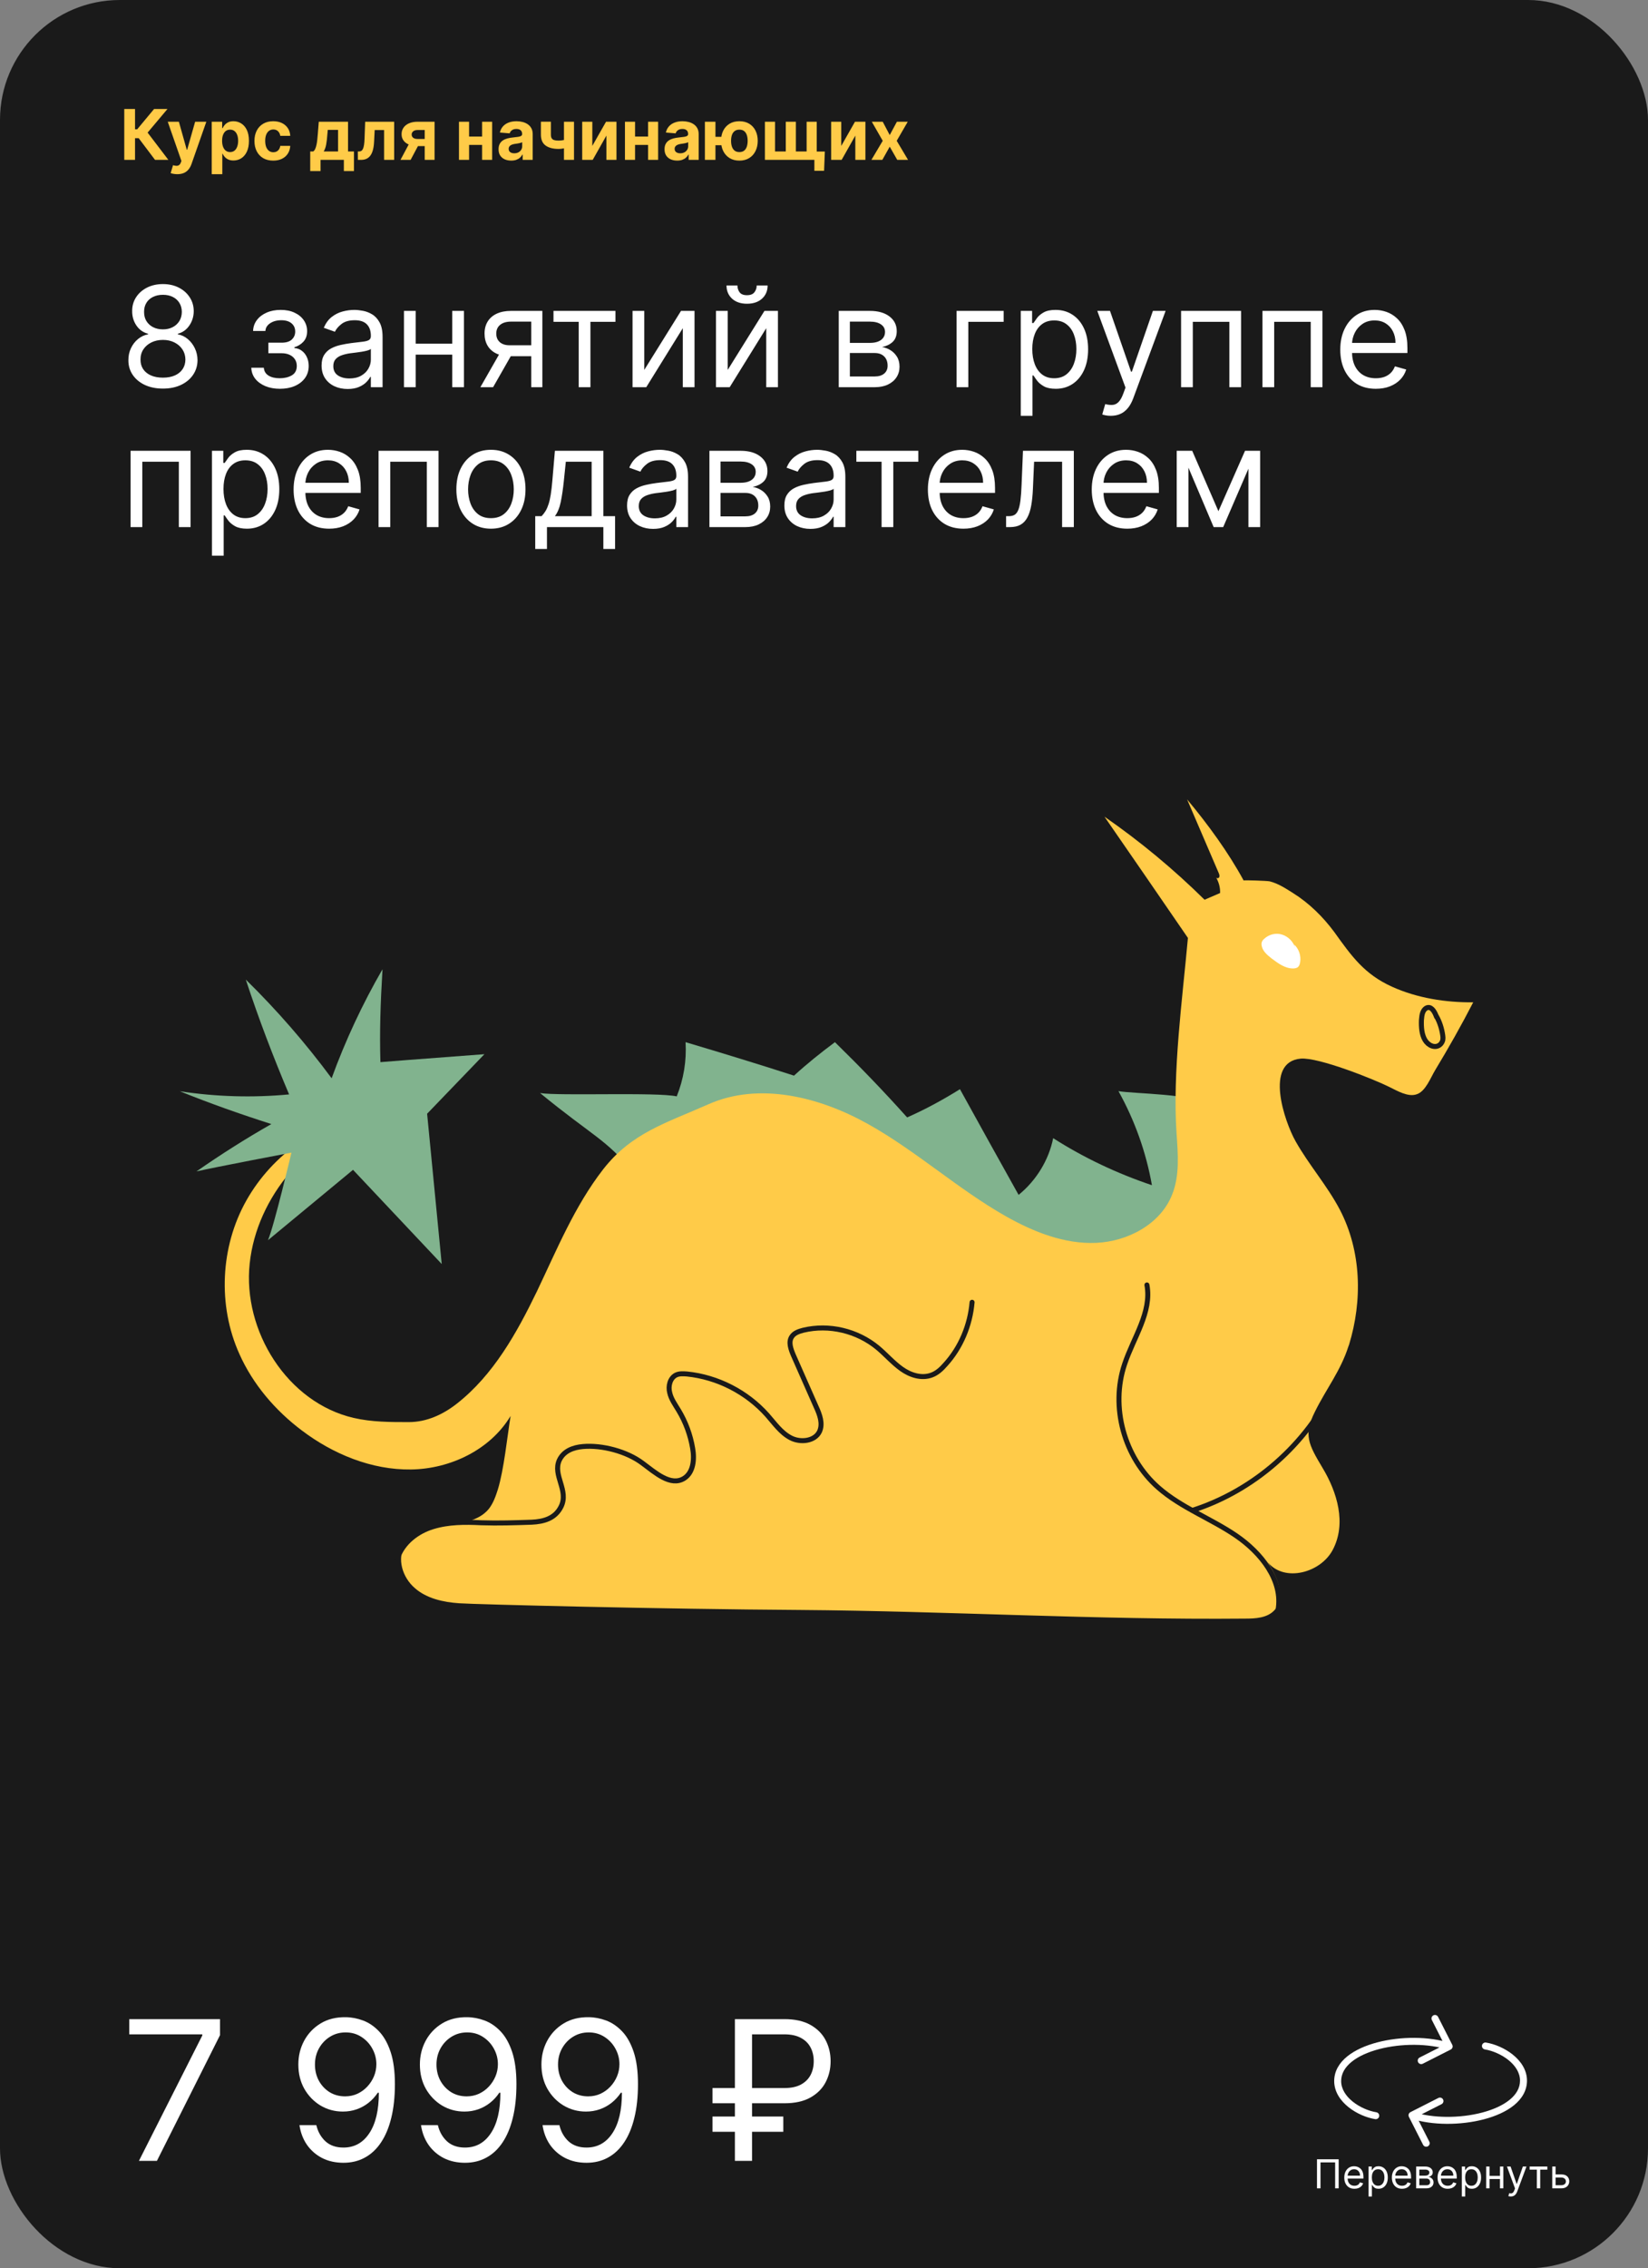 <?xml version="1.0" encoding="UTF-8"?> <svg xmlns="http://www.w3.org/2000/svg" width="330" height="454" viewBox="0 0 330 454" fill="none"><rect x="0" y="0" width="330" height="454" fill="#808080" stroke="none"/><rect width="330" height="454" rx="24" fill="#1A1A1A"></rect><g clip-path="url(#clip0_76_3)"><g clip-path="url(#clip1_76_3)"><path d="M268.182 190.37C268.805 193.57 269.289 196.715 269.912 199.915" stroke="#1A1A1A" stroke-miterlimit="10" stroke-linecap="round" stroke-linejoin="round"></path><path d="M254.341 177.354C252.63 178.53 250.861 179.65 249.15 180.825" stroke="white" stroke-miterlimit="10" stroke-linecap="round" stroke-linejoin="round"></path><path d="M223.962 218.394C227.23 224.264 229.501 230.632 230.664 237.221C223.74 234.896 217.038 231.739 210.89 227.808C210.004 232.238 207.456 236.335 203.967 239.16C200.034 232.127 196.102 225.039 192.225 218.006C188.846 220.111 185.301 222.049 181.646 223.655C176.993 218.449 172.174 213.466 167.19 208.593C164.365 210.697 161.595 212.912 158.992 215.293C151.792 212.967 144.536 210.752 137.28 208.593C137.502 212.303 136.893 216.013 135.508 219.446C131.631 218.56 112.079 219.391 108.146 218.782C118.781 227.476 121.273 227.974 126.48 234.287C141.268 235.505 156.223 236.945 170.291 241.762C185.246 246.912 199.093 255.827 214.823 257.765C219.365 258.319 224.128 258.208 228.227 256.215C230.941 254.886 233.212 252.782 234.984 250.345C239.138 244.697 240.578 237.221 239.193 230.355C238.695 227.752 243.791 223.046 241.741 221.163C239.249 218.892 227.064 218.948 223.962 218.394Z" fill="#81B38E"></path><path d="M278.234 217.577C275.125 216.014 264.076 211.607 260.468 211.886C253.084 212.555 257.248 224.55 259.413 228.4C262.078 233.142 265.742 237.271 268.296 242.125C272.626 250.438 272.848 260.313 270.128 269.183C270.072 269.295 270.072 269.351 270.017 269.462C268.462 274.372 265.52 278.054 263.299 282.573C260.967 287.204 262.022 289.101 264.854 293.843C267.741 298.641 269.684 304.946 266.852 310.246C264.41 314.821 257.248 316.718 253.917 312.756C255.804 315.713 257.581 319.842 255.138 322.353C253.695 323.859 251.363 323.97 249.309 323.97C219.606 324.249 189.904 322.464 160.202 322.241C132.887 322.074 95.135 321.125 91.97 320.902C88.75 320.679 85.419 319.954 83.032 317.833C80.589 315.713 79.423 311.975 81.089 309.242C82.699 306.564 86.197 305.783 89.305 305.336C92.415 304.89 95.857 304.444 97.855 302.045C98.744 300.929 99.243 299.534 99.687 298.139C100.909 294.178 101.575 287.539 102.241 283.41C98.189 290.161 90.194 294.011 82.31 294.122C74.427 294.234 66.71 291.054 60.436 286.311C55.106 282.294 50.665 277.106 47.945 271.025C43.559 261.317 44.114 249.545 49.333 240.284C54.551 231.022 63.989 224.383 74.593 222.988C61.824 227.786 51.442 239.391 49.999 252.892C48.555 266.394 57.549 280.732 70.818 283.801C74.427 284.638 78.146 284.638 81.866 284.638C85.419 284.638 88.695 283.131 91.471 280.955C98.799 275.209 103.463 266.84 107.515 258.472C111.513 250.103 115.066 241.399 120.784 234.035C126.503 226.726 133.276 224.829 141.826 221.036C151.985 216.516 164.033 219.529 173.749 224.941C183.464 230.353 191.792 237.996 201.452 243.464C207.004 246.588 213.166 249.043 219.495 248.764C225.824 248.485 232.376 245.026 234.707 239.112C236.262 235.262 235.873 230.966 235.596 226.838C234.763 214.564 236.762 200.002 237.872 187.728C232.32 179.639 226.768 171.549 221.161 163.459C228.323 168.424 235.04 174.004 241.203 180.085C242.258 179.639 243.257 179.192 244.312 178.746C244.368 177.63 244.034 176.514 243.479 175.566C243.535 175.845 244.034 175.845 244.145 175.566C244.256 175.287 244.145 175.008 244.034 174.729C241.925 169.819 239.815 164.91 237.705 160C241.814 164.91 245.978 170.6 249.031 176.235C248.976 176.124 253.75 176.291 254.25 176.403C255.971 176.849 257.414 177.797 258.913 178.746C262.133 180.754 264.909 183.488 267.185 186.557C270.628 191.355 273.181 194.981 278.733 197.492C283.785 199.779 289.504 200.672 295 200.616C292.613 205.247 290.059 209.766 287.394 214.173C286.45 215.736 285.451 218.469 283.674 219.027C281.953 219.641 279.733 218.302 278.234 217.577Z" fill="#FFCB48"></path><path d="M194.652 260.656C194.26 265.233 192.41 269.697 189.326 273.088C188.541 273.992 187.644 274.839 186.522 275.235C184.504 275.97 182.261 275.235 180.523 273.992C178.785 272.749 177.383 271.11 175.757 269.754C171.664 266.363 166.002 265.007 160.843 266.25C160.002 266.476 159.049 266.759 158.544 267.55C157.816 268.624 158.376 270.093 158.881 271.279C160.395 274.726 161.909 278.117 163.422 281.564C164.151 283.146 164.824 284.954 164.095 286.537C163.142 288.514 160.226 288.797 158.32 287.78C156.358 286.763 155.068 284.841 153.61 283.203C149.517 278.625 143.686 275.631 137.575 275.009C136.79 274.952 136.005 274.896 135.332 275.235C134.155 275.857 133.762 277.439 134.099 278.738C134.379 280.038 135.22 281.168 135.893 282.298C137.295 284.615 138.248 287.215 138.696 289.87C139.089 292.074 138.865 294.73 136.958 295.917C134.267 297.555 131.183 294.73 128.66 292.865C125.52 290.492 120.53 289.192 116.718 289.531C114.811 289.701 112.905 290.379 112.008 292.244C110.606 295.295 113.97 298.29 112.344 301.567C111.167 303.941 108.868 304.562 106.457 304.675C103.093 304.788 99.785 304.901 96.365 304.788C93.113 304.619 89.805 304.619 86.665 305.58C83.525 306.54 80.666 308.744 79.6 311.852" stroke="#1A1A1A" stroke-miterlimit="10" stroke-linecap="round" stroke-linejoin="round"></path><path d="M53.658 248.233L70.69 234.145L88.453 253L85.527 222.917C85.527 222.917 85.527 222.917 97 211C76.175 212.59 83.5 212 76.175 212.59C76 206.5 76.175 201 76.593 194C72.571 200.955 69.162 208.257 66.406 215.82C61.2 208.786 55.452 202.18 49.218 196.065C51.778 203.851 54.703 211.531 57.89 219.051C50.595 219.74 43.244 219.526 36 218.416C42.06 220.852 48.173 223.023 54.338 224.983C49.218 227.896 44.202 231.074 39.344 234.463C42.739 233.669 58.36 230.703 58.36 230.703C58.36 230.703 54.86 245.479 53.658 248.233Z" fill="#81B38E"></path><path d="M229.664 257.185C230.682 262.654 226.949 267.737 225.196 273.041C222.311 281.604 225.082 291.714 231.927 297.735C236.508 301.768 242.448 303.923 247.482 307.348C252.516 310.773 256.985 316.353 255.91 322.265" stroke="#1A1A1A" stroke-miterlimit="10" stroke-linecap="round" stroke-linejoin="round"></path><path d="M267.317 277.143C261.717 289.057 251.114 298.354 238.771 302.307" stroke="#1A1A1A" stroke-miterlimit="10" stroke-linecap="round" stroke-linejoin="round"></path><path d="M259.161 189.057C260.076 189.912 260.56 191.278 260.345 192.588C260.291 192.93 260.183 193.272 259.968 193.5C259.699 193.784 259.269 193.841 258.892 193.841C257.332 193.841 255.933 192.816 254.641 191.848C253.78 191.164 252.866 190.424 252.65 189.342C252.597 189.114 252.597 188.829 252.65 188.602C252.758 188.317 252.919 188.089 253.135 187.918C254.103 187.007 255.502 186.665 256.74 187.064C257.977 187.463 259 188.488 259.376 189.798" fill="white"></path><path d="M287.61 203.362C288.283 204.536 288.716 205.887 288.908 207.296C288.956 207.589 288.956 207.883 288.908 208.176C288.812 208.528 288.62 208.881 288.331 209.115C287.37 209.879 286.023 209.292 285.35 208.176C284.677 207.061 284.581 205.593 284.629 204.184C284.677 203.656 284.725 203.069 284.917 202.599C285.11 202.129 285.494 201.719 285.927 201.66C286.744 201.542 287.321 202.599 287.658 203.538" stroke="#1A1A1A" stroke-miterlimit="10" stroke-linecap="round" stroke-linejoin="round"></path></g></g><path d="M31.045 32L27.773 27.66H27.038V32H24.885V21.818H27.038V25.885H27.47L30.851 21.818H33.531L29.558 26.541L33.715 32H31.045ZM35.504 34.864C35.236 34.864 34.984 34.842 34.749 34.799C34.517 34.759 34.324 34.708 34.172 34.645L34.649 33.064C34.898 33.14 35.121 33.182 35.32 33.188C35.523 33.195 35.697 33.148 35.842 33.049C35.992 32.95 36.112 32.781 36.205 32.542L36.33 32.219L33.59 24.364H35.818L37.398 29.972H37.478L39.074 24.364H41.316L38.348 32.825C38.206 33.236 38.012 33.594 37.766 33.899C37.524 34.207 37.218 34.444 36.847 34.61C36.475 34.779 36.028 34.864 35.504 34.864ZM42.4 34.864V24.364H44.488V25.646H44.582C44.675 25.441 44.809 25.232 44.985 25.02C45.164 24.805 45.396 24.625 45.681 24.483C45.969 24.337 46.327 24.264 46.755 24.264C47.312 24.264 47.825 24.41 48.296 24.702C48.767 24.99 49.143 25.426 49.425 26.009C49.706 26.589 49.847 27.317 49.847 28.192C49.847 29.044 49.71 29.763 49.435 30.349C49.163 30.933 48.792 31.375 48.321 31.677C47.854 31.975 47.33 32.124 46.75 32.124C46.339 32.124 45.989 32.056 45.701 31.921C45.416 31.785 45.182 31.614 45 31.408C44.818 31.2 44.678 30.989 44.582 30.777H44.518V34.864H42.4ZM44.473 28.182C44.473 28.636 44.536 29.032 44.662 29.37C44.788 29.708 44.97 29.972 45.209 30.16C45.447 30.346 45.737 30.439 46.079 30.439C46.423 30.439 46.715 30.345 46.954 30.155C47.193 29.963 47.373 29.698 47.496 29.36C47.622 29.019 47.685 28.626 47.685 28.182C47.685 27.741 47.623 27.353 47.501 27.018C47.378 26.684 47.197 26.422 46.959 26.233C46.72 26.044 46.427 25.95 46.079 25.95C45.734 25.95 45.443 26.041 45.204 26.223C44.968 26.405 44.788 26.664 44.662 26.999C44.536 27.333 44.473 27.728 44.473 28.182ZM54.709 32.149C53.927 32.149 53.255 31.983 52.691 31.652C52.131 31.317 51.7 30.853 51.398 30.26C51.1 29.667 50.951 28.984 50.951 28.212C50.951 27.43 51.102 26.743 51.403 26.153C51.708 25.56 52.141 25.098 52.701 24.766C53.261 24.432 53.927 24.264 54.7 24.264C55.366 24.264 55.949 24.385 56.45 24.627C56.95 24.869 57.346 25.209 57.638 25.646C57.929 26.084 58.09 26.598 58.12 27.188H56.121C56.065 26.806 55.916 26.5 55.674 26.268C55.435 26.032 55.122 25.915 54.734 25.915C54.406 25.915 54.12 26.004 53.874 26.183C53.632 26.359 53.443 26.616 53.307 26.954C53.172 27.292 53.104 27.701 53.104 28.182C53.104 28.669 53.17 29.083 53.303 29.425C53.438 29.766 53.629 30.026 53.874 30.205C54.12 30.384 54.406 30.474 54.734 30.474C54.976 30.474 55.193 30.424 55.386 30.325C55.581 30.225 55.742 30.081 55.868 29.892C55.997 29.7 56.082 29.47 56.121 29.201H58.12C58.087 29.784 57.928 30.298 57.643 30.742C57.361 31.183 56.972 31.528 56.474 31.776C55.977 32.025 55.389 32.149 54.709 32.149ZM62.12 34.237V30.32H62.706C62.875 30.213 63.011 30.044 63.114 29.812C63.22 29.581 63.306 29.307 63.373 28.992C63.442 28.677 63.495 28.338 63.532 27.973C63.571 27.605 63.606 27.234 63.636 26.859L63.835 24.364H69.691V30.32H70.875V34.237H68.856V32H64.188V34.237H62.12ZM64.814 30.32H67.693V25.994H65.635L65.555 26.859C65.499 27.675 65.418 28.367 65.311 28.938C65.205 29.504 65.04 29.965 64.814 30.32ZM71.661 32L71.651 30.32H71.905C72.084 30.32 72.238 30.276 72.367 30.19C72.5 30.101 72.609 29.957 72.695 29.758C72.782 29.559 72.85 29.296 72.899 28.967C72.949 28.636 72.982 28.228 72.999 27.744L73.123 24.364H78.93V32H76.911V26.029H75.027L74.908 28.361C74.878 29 74.8 29.551 74.674 30.011C74.552 30.472 74.381 30.85 74.162 31.145C73.943 31.437 73.68 31.652 73.372 31.791C73.063 31.93 72.705 32 72.298 32H71.661ZM85.046 32V26.024H83.614C83.227 26.024 82.932 26.114 82.729 26.293C82.527 26.472 82.428 26.684 82.431 26.929C82.428 27.178 82.524 27.388 82.719 27.56C82.918 27.729 83.21 27.814 83.594 27.814H85.752V29.246H83.594C82.942 29.246 82.376 29.146 81.899 28.947C81.422 28.749 81.054 28.472 80.796 28.117C80.537 27.759 80.409 27.343 80.413 26.869C80.409 26.372 80.537 25.936 80.796 25.562C81.054 25.184 81.424 24.891 81.904 24.682C82.388 24.47 82.958 24.364 83.614 24.364H87.02V32H85.046ZM80.194 32L82.317 28.023H84.34L82.222 32H80.194ZM97.22 27.337V29.002H93.233V27.337H97.22ZM93.929 24.364V32H91.906V24.364H93.929ZM98.548 24.364V32H96.539V24.364H98.548ZM102.368 32.144C101.881 32.144 101.447 32.06 101.066 31.891C100.685 31.718 100.383 31.465 100.161 31.13C99.942 30.792 99.833 30.371 99.833 29.867C99.833 29.443 99.911 29.087 100.067 28.798C100.222 28.51 100.434 28.278 100.703 28.102C100.971 27.927 101.276 27.794 101.618 27.704C101.962 27.615 102.324 27.552 102.702 27.516C103.146 27.469 103.504 27.426 103.775 27.386C104.047 27.343 104.244 27.28 104.367 27.197C104.49 27.115 104.551 26.992 104.551 26.829V26.8C104.551 26.485 104.452 26.241 104.253 26.069C104.057 25.896 103.779 25.81 103.417 25.81C103.036 25.81 102.733 25.895 102.508 26.064C102.282 26.23 102.133 26.438 102.06 26.69L100.101 26.531C100.201 26.067 100.396 25.666 100.688 25.328C100.98 24.987 101.356 24.725 101.817 24.543C102.281 24.357 102.818 24.264 103.427 24.264C103.852 24.264 104.258 24.314 104.645 24.413C105.037 24.513 105.383 24.667 105.684 24.876C105.989 25.084 106.23 25.353 106.405 25.681C106.581 26.006 106.669 26.395 106.669 26.849V32H104.66V30.941H104.601C104.478 31.18 104.314 31.39 104.108 31.572C103.903 31.751 103.656 31.892 103.368 31.995C103.079 32.094 102.746 32.144 102.368 32.144ZM102.975 30.683C103.287 30.683 103.562 30.621 103.8 30.499C104.039 30.373 104.226 30.204 104.362 29.991C104.498 29.779 104.566 29.539 104.566 29.271V28.46C104.5 28.503 104.408 28.543 104.292 28.579C104.18 28.613 104.052 28.644 103.91 28.674C103.767 28.701 103.625 28.725 103.482 28.749C103.34 28.768 103.21 28.787 103.094 28.803C102.846 28.84 102.629 28.898 102.443 28.977C102.257 29.057 102.113 29.165 102.01 29.3C101.908 29.433 101.856 29.599 101.856 29.798C101.856 30.086 101.961 30.306 102.17 30.459C102.382 30.608 102.65 30.683 102.975 30.683ZM114.939 24.364V32H112.931V24.364H114.939ZM113.96 27.715V29.385C113.797 29.458 113.595 29.527 113.353 29.594C113.111 29.657 112.858 29.708 112.593 29.748C112.327 29.788 112.079 29.808 111.847 29.808C110.75 29.808 109.886 29.582 109.257 29.131C108.627 28.677 108.312 27.953 108.312 26.959V24.354H110.311V26.959C110.311 27.254 110.36 27.488 110.46 27.66C110.562 27.832 110.725 27.956 110.947 28.033C111.172 28.106 111.472 28.142 111.847 28.142C112.195 28.142 112.536 28.106 112.871 28.033C113.206 27.96 113.569 27.854 113.96 27.715ZM118.607 29.206L121.356 24.364H123.444V32H121.426V27.143L118.686 32H116.583V24.364H118.607V29.206ZM130.457 27.337V29.002H126.469V27.337H130.457ZM127.165 24.364V32H125.142V24.364H127.165ZM131.784 24.364V32H129.776V24.364H131.784ZM135.605 32.144C135.118 32.144 134.683 32.06 134.302 31.891C133.921 31.718 133.619 31.465 133.397 31.13C133.179 30.792 133.069 30.371 133.069 29.867C133.069 29.443 133.147 29.087 133.303 28.798C133.459 28.51 133.671 28.278 133.939 28.102C134.208 27.927 134.513 27.794 134.854 27.704C135.199 27.615 135.56 27.552 135.938 27.516C136.382 27.469 136.74 27.426 137.012 27.386C137.283 27.343 137.481 27.28 137.603 27.197C137.726 27.115 137.787 26.992 137.787 26.829V26.8C137.787 26.485 137.688 26.241 137.489 26.069C137.293 25.896 137.015 25.81 136.654 25.81C136.273 25.81 135.969 25.895 135.744 26.064C135.519 26.23 135.369 26.438 135.297 26.69L133.338 26.531C133.437 26.067 133.633 25.666 133.924 25.328C134.216 24.987 134.592 24.725 135.053 24.543C135.517 24.357 136.054 24.264 136.664 24.264C137.088 24.264 137.494 24.314 137.882 24.413C138.273 24.513 138.619 24.667 138.921 24.876C139.226 25.084 139.466 25.353 139.642 25.681C139.817 26.006 139.905 26.395 139.905 26.849V32H137.897V30.941H137.837C137.714 31.18 137.55 31.39 137.345 31.572C137.139 31.751 136.892 31.892 136.604 31.995C136.316 32.094 135.983 32.144 135.605 32.144ZM136.211 30.683C136.523 30.683 136.798 30.621 137.037 30.499C137.275 30.373 137.462 30.204 137.598 29.991C137.734 29.779 137.802 29.539 137.802 29.271V28.46C137.736 28.503 137.645 28.543 137.529 28.579C137.416 28.613 137.288 28.644 137.146 28.674C137.003 28.701 136.861 28.725 136.718 28.749C136.576 28.768 136.447 28.787 136.331 28.803C136.082 28.84 135.865 28.898 135.679 28.977C135.494 29.057 135.35 29.165 135.247 29.3C135.144 29.433 135.093 29.599 135.093 29.798C135.093 30.086 135.197 30.306 135.406 30.459C135.618 30.608 135.886 30.683 136.211 30.683ZM145.769 27.381V29.062H141.628V27.381H145.769ZM143.263 24.364V32H141.151V24.364H143.263ZM148.056 32.149C147.3 32.149 146.647 31.98 146.097 31.642C145.547 31.304 145.123 30.837 144.825 30.24C144.53 29.643 144.382 28.959 144.382 28.187C144.382 27.415 144.53 26.733 144.825 26.143C145.123 25.553 145.547 25.093 146.097 24.761C146.647 24.43 147.3 24.264 148.056 24.264C148.815 24.264 149.468 24.43 150.015 24.761C150.565 25.093 150.988 25.553 151.283 26.143C151.581 26.733 151.73 27.415 151.73 28.187C151.73 28.959 151.581 29.643 151.283 30.24C150.988 30.837 150.565 31.304 150.015 31.642C149.468 31.98 148.815 32.149 148.056 32.149ZM148.056 30.439C148.451 30.439 148.769 30.343 149.011 30.151C149.253 29.955 149.43 29.688 149.543 29.35C149.655 29.009 149.712 28.621 149.712 28.187C149.712 27.753 149.655 27.368 149.543 27.033C149.43 26.695 149.253 26.43 149.011 26.238C148.769 26.046 148.451 25.95 148.056 25.95C147.665 25.95 147.347 26.046 147.102 26.238C146.856 26.427 146.676 26.689 146.56 27.023C146.447 27.358 146.391 27.746 146.391 28.187C146.391 28.624 146.447 29.012 146.56 29.35C146.676 29.688 146.856 29.955 147.102 30.151C147.347 30.343 147.665 30.439 148.056 30.439ZM165.166 30.334L165.017 34.188H163.073V32H162.223V30.334H165.166ZM153.169 24.364H155.193V30.32H157.346V24.364H159.369V30.32H161.522V24.364H163.545V32H153.169V24.364ZM168.455 29.206L171.204 24.364H173.292V32H171.273V27.143L168.534 32H166.431V24.364H168.455V29.206ZM176.76 24.364L178.162 27.033L179.598 24.364H181.771L179.559 28.182L181.831 32H179.668L178.162 29.36L176.68 32H174.493L176.76 28.182L174.572 24.364H176.76Z" fill="#FFCB48"></path><path d="M32.631 77.778C31.265 77.778 30.059 77.537 29.011 77.053C27.971 76.562 27.159 75.889 26.575 75.034C25.992 74.172 25.704 73.191 25.71 72.091C25.704 71.229 25.873 70.434 26.217 69.704C26.562 68.969 27.033 68.356 27.629 67.865C28.233 67.368 28.905 67.053 29.648 66.921V66.801C28.673 66.549 27.898 66.002 27.321 65.16C26.744 64.312 26.459 63.347 26.466 62.267C26.459 61.233 26.721 60.308 27.251 59.493C27.782 58.678 28.511 58.035 29.439 57.564C30.374 57.093 31.438 56.858 32.631 56.858C33.811 56.858 34.865 57.093 35.793 57.564C36.721 58.035 37.45 58.678 37.98 59.493C38.517 60.308 38.789 61.233 38.795 62.267C38.789 63.347 38.494 64.312 37.91 65.16C37.334 66.002 36.568 66.549 35.614 66.801V66.921C36.349 67.053 37.012 67.368 37.602 67.865C38.192 68.356 38.663 68.969 39.014 69.704C39.365 70.434 39.544 71.229 39.551 72.091C39.544 73.191 39.246 74.172 38.656 75.034C38.073 75.889 37.261 76.562 36.22 77.053C35.186 77.537 33.99 77.778 32.631 77.778ZM32.631 75.591C33.552 75.591 34.347 75.442 35.017 75.144C35.687 74.845 36.204 74.424 36.568 73.881C36.933 73.337 37.118 72.701 37.125 71.972C37.118 71.203 36.919 70.523 36.528 69.933C36.137 69.343 35.604 68.879 34.928 68.541C34.258 68.203 33.492 68.034 32.631 68.034C31.762 68.034 30.987 68.203 30.304 68.541C29.628 68.879 29.094 69.343 28.703 69.933C28.319 70.523 28.13 71.203 28.136 71.972C28.13 72.701 28.305 73.337 28.663 73.881C29.028 74.424 29.548 74.845 30.224 75.144C30.901 75.442 31.703 75.591 32.631 75.591ZM32.631 65.926C33.36 65.926 34.006 65.78 34.57 65.489C35.14 65.197 35.587 64.789 35.912 64.266C36.237 63.742 36.403 63.129 36.409 62.426C36.403 61.737 36.24 61.137 35.922 60.626C35.604 60.109 35.163 59.712 34.599 59.433C34.036 59.148 33.38 59.006 32.631 59.006C31.868 59.006 31.202 59.148 30.632 59.433C30.062 59.712 29.621 60.109 29.31 60.626C28.998 61.137 28.846 61.737 28.852 62.426C28.846 63.129 29.001 63.742 29.32 64.266C29.644 64.789 30.092 65.197 30.662 65.489C31.232 65.78 31.888 65.926 32.631 65.926ZM50.322 73.602H52.828C52.881 74.292 53.192 74.815 53.762 75.173C54.339 75.531 55.088 75.71 56.01 75.71C56.951 75.71 57.756 75.518 58.426 75.133C59.095 74.742 59.43 74.113 59.43 73.244C59.43 72.734 59.304 72.29 59.052 71.912C58.8 71.528 58.446 71.229 57.988 71.017C57.531 70.805 56.991 70.699 56.367 70.699H53.742V68.591H56.367C57.302 68.591 57.992 68.379 58.436 67.954C58.886 67.53 59.112 67 59.112 66.364C59.112 65.681 58.87 65.134 58.386 64.723C57.902 64.305 57.216 64.097 56.328 64.097C55.433 64.097 54.687 64.299 54.091 64.703C53.494 65.101 53.179 65.615 53.146 66.244H50.68C50.707 65.422 50.959 64.697 51.436 64.067C51.913 63.43 52.563 62.933 53.385 62.575C54.207 62.211 55.148 62.028 56.209 62.028C57.282 62.028 58.214 62.217 59.002 62.595C59.798 62.966 60.411 63.474 60.842 64.117C61.279 64.753 61.498 65.475 61.498 66.284C61.498 67.146 61.256 67.842 60.772 68.372C60.288 68.903 59.682 69.28 58.953 69.506V69.665C59.529 69.704 60.03 69.89 60.454 70.222C60.885 70.546 61.22 70.974 61.459 71.504C61.697 72.028 61.816 72.608 61.816 73.244C61.816 74.172 61.568 74.981 61.071 75.671C60.574 76.353 59.891 76.883 59.022 77.261C58.154 77.633 57.163 77.818 56.049 77.818C54.969 77.818 54.001 77.642 53.146 77.291C52.291 76.933 51.611 76.439 51.108 75.81C50.61 75.173 50.349 74.438 50.322 73.602ZM69.607 77.858C68.639 77.858 67.761 77.676 66.972 77.311C66.183 76.94 65.557 76.406 65.093 75.71C64.629 75.008 64.397 74.159 64.397 73.165C64.397 72.29 64.569 71.581 64.914 71.037C65.258 70.487 65.719 70.056 66.296 69.744C66.873 69.433 67.509 69.201 68.205 69.048C68.908 68.889 69.614 68.763 70.323 68.671C71.251 68.551 72.003 68.462 72.58 68.402C73.163 68.336 73.588 68.226 73.853 68.074C74.124 67.921 74.26 67.656 74.26 67.278V67.199C74.26 66.218 73.992 65.456 73.455 64.912C72.925 64.368 72.119 64.097 71.039 64.097C69.918 64.097 69.04 64.342 68.404 64.832C67.767 65.323 67.32 65.847 67.061 66.403L64.834 65.608C65.232 64.68 65.762 63.957 66.425 63.44C67.095 62.917 67.824 62.552 68.613 62.347C69.408 62.135 70.19 62.028 70.959 62.028C71.45 62.028 72.013 62.088 72.65 62.207C73.293 62.32 73.912 62.555 74.509 62.913C75.112 63.271 75.613 63.812 76.01 64.534C76.408 65.257 76.607 66.224 76.607 67.438V77.5H74.26V75.432H74.141C73.982 75.763 73.717 76.118 73.346 76.496C72.974 76.874 72.481 77.195 71.864 77.46C71.248 77.725 70.495 77.858 69.607 77.858ZM69.965 75.75C70.893 75.75 71.675 75.568 72.311 75.203C72.954 74.838 73.438 74.368 73.763 73.791C74.095 73.215 74.26 72.608 74.26 71.972V69.824C74.161 69.943 73.942 70.053 73.604 70.152C73.273 70.245 72.888 70.328 72.451 70.401C72.02 70.467 71.599 70.526 71.188 70.579C70.784 70.626 70.455 70.666 70.204 70.699C69.594 70.778 69.024 70.908 68.493 71.087C67.97 71.259 67.545 71.521 67.221 71.872C66.902 72.217 66.743 72.688 66.743 73.284C66.743 74.099 67.045 74.716 67.648 75.133C68.258 75.544 69.03 75.75 69.965 75.75ZM91.112 68.79V70.977H82.68V68.79H91.112ZM83.237 62.227V77.5H80.89V62.227H83.237ZM92.901 62.227V77.5H90.555V62.227H92.901ZM106.374 77.5V64.375H102.317C101.403 64.375 100.683 64.587 100.16 65.011C99.636 65.436 99.374 66.019 99.374 66.761C99.374 67.49 99.61 68.064 100.08 68.481C100.558 68.899 101.21 69.108 102.039 69.108H106.971V71.296H102.039C101.005 71.296 100.113 71.113 99.364 70.749C98.615 70.384 98.039 69.864 97.634 69.188C97.23 68.505 97.028 67.696 97.028 66.761C97.028 65.82 97.24 65.011 97.664 64.335C98.088 63.659 98.695 63.139 99.484 62.774C100.279 62.41 101.224 62.227 102.317 62.227H108.602V77.5H106.374ZM96.192 77.5L100.528 69.903H103.073L98.738 77.5H96.192ZM110.831 64.415V62.227H123.24V64.415H118.229V77.5H115.882V64.415H110.831ZM129.01 74.04L136.368 62.227H139.072V77.5H136.726V65.688L129.408 77.5H126.663V62.227H129.01V74.04ZM145.717 74.04L153.075 62.227H155.779V77.5H153.433V65.688L146.115 77.5H143.37V62.227H145.717V74.04ZM151.524 57.136H153.711C153.711 58.21 153.34 59.089 152.598 59.771C151.855 60.454 150.848 60.795 149.575 60.795C148.322 60.795 147.324 60.454 146.582 59.771C145.846 59.089 145.478 58.21 145.478 57.136H147.666C147.666 57.653 147.808 58.108 148.093 58.499C148.385 58.89 148.879 59.085 149.575 59.085C150.271 59.085 150.768 58.89 151.066 58.499C151.371 58.108 151.524 57.653 151.524 57.136ZM167.952 77.5V62.227H174.197C175.841 62.227 177.147 62.599 178.114 63.341C179.082 64.083 179.566 65.064 179.566 66.284C179.566 67.212 179.291 67.931 178.741 68.442C178.191 68.945 177.485 69.287 176.623 69.466C177.186 69.546 177.733 69.744 178.263 70.062C178.8 70.381 179.245 70.818 179.596 71.375C179.947 71.925 180.123 72.601 180.123 73.403C180.123 74.186 179.924 74.885 179.526 75.501C179.129 76.118 178.558 76.605 177.816 76.963C177.074 77.321 176.185 77.5 175.151 77.5H167.952ZM170.18 75.352H175.151C175.96 75.352 176.593 75.16 177.05 74.776C177.508 74.391 177.737 73.867 177.737 73.204C177.737 72.416 177.508 71.796 177.05 71.345C176.593 70.888 175.96 70.659 175.151 70.659H170.18V75.352ZM170.18 68.631H174.197C174.826 68.631 175.367 68.544 175.817 68.372C176.268 68.193 176.613 67.941 176.852 67.617C177.097 67.285 177.219 66.894 177.219 66.443C177.219 65.8 176.951 65.296 176.414 64.932C175.877 64.561 175.138 64.375 174.197 64.375H170.18V68.631ZM200.976 62.227V64.415H193.897V77.5H191.55V62.227H200.976ZM204.402 83.227V62.227H206.669V64.653H206.947C207.119 64.388 207.358 64.05 207.663 63.639C207.975 63.222 208.419 62.85 208.995 62.526C209.579 62.194 210.368 62.028 211.362 62.028C212.648 62.028 213.781 62.35 214.762 62.993C215.743 63.636 216.509 64.547 217.059 65.727C217.609 66.907 217.885 68.299 217.885 69.903C217.885 71.521 217.609 72.923 217.059 74.109C216.509 75.289 215.747 76.204 214.772 76.854C213.798 77.497 212.674 77.818 211.402 77.818C210.421 77.818 209.635 77.656 209.045 77.331C208.455 76.999 208.001 76.625 207.683 76.207C207.365 75.783 207.119 75.432 206.947 75.153H206.748V83.227H204.402ZM206.708 69.864C206.708 71.017 206.877 72.035 207.216 72.916C207.554 73.791 208.047 74.477 208.697 74.974C209.347 75.465 210.142 75.71 211.083 75.71C212.065 75.71 212.883 75.452 213.539 74.935C214.202 74.411 214.699 73.708 215.031 72.827C215.369 71.938 215.538 70.951 215.538 69.864C215.538 68.79 215.372 67.822 215.041 66.96C214.716 66.092 214.222 65.406 213.559 64.902C212.903 64.392 212.078 64.136 211.083 64.136C210.129 64.136 209.327 64.378 208.677 64.862C208.028 65.34 207.537 66.009 207.206 66.871C206.874 67.726 206.708 68.724 206.708 69.864ZM222.429 83.227C222.031 83.227 221.676 83.194 221.365 83.128C221.053 83.068 220.838 83.008 220.718 82.949L221.315 80.881C221.885 81.026 222.389 81.079 222.826 81.04C223.264 81 223.652 80.805 223.99 80.453C224.334 80.108 224.649 79.548 224.934 78.773L225.372 77.579L219.724 62.227H222.27L226.485 74.398H226.645L230.86 62.227H233.406L226.923 79.727C226.631 80.516 226.27 81.169 225.839 81.686C225.408 82.21 224.908 82.597 224.338 82.849C223.774 83.101 223.138 83.227 222.429 83.227ZM236.503 77.5V62.227H248.515V77.5H246.168V64.415H238.85V77.5H236.503ZM252.8 77.5V62.227H264.811V77.5H262.465V64.415H255.147V77.5H252.8ZM275.5 77.818C274.029 77.818 272.759 77.493 271.692 76.844C270.632 76.188 269.813 75.273 269.236 74.099C268.666 72.919 268.381 71.547 268.381 69.983C268.381 68.419 268.666 67.04 269.236 65.847C269.813 64.647 270.615 63.712 271.642 63.043C272.676 62.367 273.883 62.028 275.262 62.028C276.057 62.028 276.843 62.161 277.618 62.426C278.394 62.691 279.1 63.122 279.736 63.719C280.373 64.309 280.88 65.091 281.257 66.065C281.635 67.04 281.824 68.24 281.824 69.665V70.659H270.051V68.631H279.438C279.438 67.769 279.266 67 278.921 66.324C278.583 65.648 278.099 65.114 277.469 64.723C276.846 64.332 276.11 64.136 275.262 64.136C274.327 64.136 273.518 64.368 272.836 64.832C272.159 65.29 271.639 65.886 271.275 66.622C270.91 67.358 270.728 68.147 270.728 68.989V70.341C270.728 71.494 270.926 72.472 271.324 73.274C271.729 74.07 272.289 74.676 273.005 75.094C273.721 75.505 274.552 75.71 275.5 75.71C276.117 75.71 276.674 75.624 277.171 75.452C277.675 75.273 278.109 75.008 278.473 74.656C278.838 74.298 279.12 73.854 279.319 73.324L281.586 73.96C281.347 74.729 280.946 75.405 280.382 75.989C279.819 76.565 279.123 77.016 278.294 77.341C277.466 77.659 276.534 77.818 275.5 77.818ZM26.148 105.5V90.227H38.159V105.5H35.812V92.415H28.494V105.5H26.148ZM42.445 111.227V90.227H44.712V92.653H44.99C45.162 92.388 45.401 92.05 45.706 91.639C46.017 91.222 46.462 90.85 47.038 90.526C47.622 90.194 48.41 90.028 49.405 90.028C50.691 90.028 51.824 90.35 52.805 90.993C53.786 91.636 54.552 92.547 55.102 93.727C55.653 94.907 55.928 96.299 55.928 97.903C55.928 99.521 55.653 100.923 55.102 102.109C54.552 103.289 53.79 104.204 52.815 104.854C51.841 105.497 50.717 105.818 49.445 105.818C48.464 105.818 47.678 105.656 47.088 105.331C46.498 105 46.044 104.625 45.726 104.207C45.408 103.783 45.162 103.432 44.99 103.153H44.791V111.227H42.445ZM44.751 97.864C44.751 99.017 44.92 100.035 45.258 100.916C45.597 101.791 46.09 102.477 46.74 102.974C47.39 103.465 48.185 103.71 49.126 103.71C50.108 103.71 50.926 103.452 51.582 102.935C52.245 102.411 52.742 101.708 53.074 100.827C53.412 99.938 53.581 98.951 53.581 97.864C53.581 96.79 53.415 95.822 53.084 94.96C52.759 94.092 52.265 93.406 51.602 92.902C50.946 92.392 50.121 92.136 49.126 92.136C48.172 92.136 47.37 92.378 46.72 92.862C46.071 93.34 45.58 94.009 45.249 94.871C44.917 95.726 44.751 96.724 44.751 97.864ZM65.91 105.818C64.439 105.818 63.169 105.493 62.102 104.844C61.042 104.188 60.223 103.273 59.646 102.099C59.076 100.92 58.791 99.547 58.791 97.983C58.791 96.419 59.076 95.04 59.646 93.847C60.223 92.647 61.025 91.712 62.053 91.043C63.087 90.367 64.293 90.028 65.672 90.028C66.467 90.028 67.253 90.161 68.028 90.426C68.804 90.691 69.51 91.122 70.146 91.719C70.783 92.309 71.29 93.091 71.668 94.065C72.046 95.04 72.234 96.24 72.234 97.665V98.659H60.462V96.631H69.848C69.848 95.769 69.676 95 69.331 94.324C68.993 93.648 68.509 93.114 67.879 92.723C67.256 92.332 66.52 92.136 65.672 92.136C64.737 92.136 63.928 92.368 63.246 92.832C62.57 93.29 62.049 93.886 61.685 94.622C61.32 95.358 61.138 96.147 61.138 96.989V98.341C61.138 99.494 61.337 100.472 61.734 101.274C62.139 102.07 62.699 102.676 63.415 103.094C64.131 103.505 64.963 103.71 65.91 103.71C66.527 103.71 67.084 103.624 67.581 103.452C68.085 103.273 68.519 103.008 68.883 102.656C69.248 102.298 69.53 101.854 69.729 101.324L71.996 101.96C71.757 102.729 71.356 103.405 70.793 103.989C70.229 104.565 69.533 105.016 68.704 105.341C67.876 105.659 66.945 105.818 65.91 105.818ZM75.804 105.5V90.227H87.815V105.5H85.469V92.415H78.151V105.5H75.804ZM98.305 105.818C96.927 105.818 95.717 105.49 94.676 104.834C93.642 104.178 92.833 103.259 92.25 102.08C91.673 100.9 91.385 99.521 91.385 97.943C91.385 96.352 91.673 94.963 92.25 93.777C92.833 92.59 93.642 91.669 94.676 91.013C95.717 90.356 96.927 90.028 98.305 90.028C99.684 90.028 100.891 90.356 101.925 91.013C102.965 91.669 103.774 92.59 104.351 93.777C104.934 94.963 105.226 96.352 105.226 97.943C105.226 99.521 104.934 100.9 104.351 102.08C103.774 103.259 102.965 104.178 101.925 104.834C100.891 105.49 99.684 105.818 98.305 105.818ZM98.305 103.71C99.353 103.71 100.214 103.442 100.891 102.905C101.567 102.368 102.067 101.662 102.392 100.787C102.717 99.912 102.879 98.964 102.879 97.943C102.879 96.922 102.717 95.971 102.392 95.09C102.067 94.208 101.567 93.495 100.891 92.952C100.214 92.408 99.353 92.136 98.305 92.136C97.258 92.136 96.396 92.408 95.72 92.952C95.044 93.495 94.544 94.208 94.219 95.09C93.894 95.971 93.731 96.922 93.731 97.943C93.731 98.964 93.894 99.912 94.219 100.787C94.544 101.662 95.044 102.368 95.72 102.905C96.396 103.442 97.258 103.71 98.305 103.71ZM107.177 109.875V103.312H108.45C108.761 102.988 109.03 102.636 109.255 102.259C109.481 101.881 109.676 101.433 109.842 100.916C110.014 100.393 110.16 99.756 110.279 99.007C110.399 98.251 110.505 97.34 110.598 96.273L111.115 90.227H120.819V103.312H123.166V109.875H120.819V105.5H109.524V109.875H107.177ZM111.115 103.312H118.473V92.415H113.302L112.904 96.273C112.739 97.87 112.533 99.266 112.288 100.459C112.043 101.652 111.652 102.603 111.115 103.312ZM130.775 105.858C129.807 105.858 128.929 105.676 128.14 105.311C127.351 104.94 126.725 104.406 126.261 103.71C125.797 103.008 125.565 102.159 125.565 101.165C125.565 100.29 125.737 99.581 126.082 99.037C126.426 98.487 126.887 98.056 127.464 97.744C128.04 97.433 128.677 97.201 129.373 97.048C130.076 96.889 130.781 96.763 131.491 96.671C132.419 96.551 133.171 96.462 133.748 96.402C134.331 96.336 134.755 96.226 135.021 96.074C135.292 95.921 135.428 95.656 135.428 95.278V95.199C135.428 94.218 135.16 93.456 134.623 92.912C134.093 92.368 133.287 92.097 132.207 92.097C131.086 92.097 130.208 92.342 129.572 92.832C128.935 93.323 128.488 93.847 128.229 94.403L126.002 93.608C126.4 92.68 126.93 91.957 127.593 91.44C128.263 90.917 128.992 90.552 129.781 90.347C130.576 90.135 131.358 90.028 132.127 90.028C132.618 90.028 133.181 90.088 133.817 90.207C134.46 90.32 135.08 90.555 135.677 90.913C136.28 91.271 136.781 91.812 137.178 92.534C137.576 93.257 137.775 94.224 137.775 95.438V105.5H135.428V103.432H135.309C135.15 103.763 134.885 104.118 134.513 104.496C134.142 104.874 133.648 105.195 133.032 105.46C132.415 105.725 131.663 105.858 130.775 105.858ZM131.133 103.75C132.061 103.75 132.843 103.568 133.479 103.203C134.122 102.839 134.606 102.368 134.931 101.791C135.263 101.214 135.428 100.608 135.428 99.972V97.824C135.329 97.943 135.11 98.053 134.772 98.152C134.441 98.245 134.056 98.328 133.619 98.401C133.188 98.467 132.767 98.526 132.356 98.579C131.951 98.626 131.623 98.666 131.371 98.699C130.762 98.778 130.192 98.908 129.661 99.087C129.138 99.259 128.713 99.521 128.388 99.872C128.07 100.217 127.911 100.687 127.911 101.284C127.911 102.099 128.213 102.716 128.816 103.134C129.426 103.545 130.198 103.75 131.133 103.75ZM142.058 105.5V90.227H148.302C149.946 90.227 151.252 90.599 152.22 91.341C153.188 92.083 153.672 93.064 153.672 94.284C153.672 95.212 153.396 95.931 152.846 96.442C152.296 96.945 151.59 97.287 150.728 97.466C151.292 97.546 151.839 97.744 152.369 98.062C152.906 98.381 153.35 98.818 153.701 99.375C154.053 99.925 154.228 100.601 154.228 101.403C154.228 102.186 154.029 102.885 153.632 103.501C153.234 104.118 152.664 104.605 151.922 104.963C151.179 105.321 150.291 105.5 149.257 105.5H142.058ZM144.285 103.352H149.257C150.065 103.352 150.699 103.16 151.156 102.776C151.613 102.391 151.842 101.867 151.842 101.205C151.842 100.416 151.613 99.796 151.156 99.345C150.699 98.888 150.065 98.659 149.257 98.659H144.285V103.352ZM144.285 96.631H148.302C148.932 96.631 149.472 96.544 149.923 96.372C150.374 96.193 150.718 95.941 150.957 95.617C151.202 95.285 151.325 94.894 151.325 94.443C151.325 93.8 151.056 93.296 150.52 92.932C149.983 92.561 149.243 92.375 148.302 92.375H144.285V96.631ZM162.275 105.858C161.307 105.858 160.429 105.676 159.64 105.311C158.851 104.94 158.225 104.406 157.761 103.71C157.297 103.008 157.065 102.159 157.065 101.165C157.065 100.29 157.237 99.581 157.582 99.037C157.926 98.487 158.387 98.056 158.964 97.744C159.54 97.433 160.177 97.201 160.873 97.048C161.576 96.889 162.281 96.763 162.991 96.671C163.919 96.551 164.671 96.462 165.248 96.402C165.831 96.336 166.255 96.226 166.521 96.074C166.792 95.921 166.928 95.656 166.928 95.278V95.199C166.928 94.218 166.66 93.456 166.123 92.912C165.593 92.368 164.787 92.097 163.707 92.097C162.586 92.097 161.708 92.342 161.072 92.832C160.435 93.323 159.988 93.847 159.729 94.403L157.502 93.608C157.9 92.68 158.43 91.957 159.093 91.44C159.763 90.917 160.492 90.552 161.281 90.347C162.076 90.135 162.858 90.028 163.627 90.028C164.118 90.028 164.681 90.088 165.317 90.207C165.96 90.32 166.58 90.555 167.177 90.913C167.78 91.271 168.281 91.812 168.678 92.534C169.076 93.257 169.275 94.224 169.275 95.438V105.5H166.928V103.432H166.809C166.65 103.763 166.385 104.118 166.013 104.496C165.642 104.874 165.148 105.195 164.532 105.46C163.915 105.725 163.163 105.858 162.275 105.858ZM162.633 103.75C163.561 103.75 164.343 103.568 164.979 103.203C165.622 102.839 166.106 102.368 166.431 101.791C166.763 101.214 166.928 100.608 166.928 99.972V97.824C166.829 97.943 166.61 98.053 166.272 98.152C165.941 98.245 165.556 98.328 165.119 98.401C164.688 98.467 164.267 98.526 163.856 98.579C163.451 98.626 163.123 98.666 162.871 98.699C162.262 98.778 161.692 98.908 161.161 99.087C160.638 99.259 160.213 99.521 159.888 99.872C159.57 100.217 159.411 100.687 159.411 101.284C159.411 102.099 159.713 102.716 160.316 103.134C160.926 103.545 161.698 103.75 162.633 103.75ZM171.48 92.415V90.227H183.889V92.415H178.877V105.5H176.531V92.415H171.48ZM192.922 105.818C191.451 105.818 190.181 105.493 189.114 104.844C188.053 104.188 187.235 103.273 186.658 102.099C186.088 100.92 185.803 99.547 185.803 97.983C185.803 96.419 186.088 95.04 186.658 93.847C187.235 92.647 188.037 91.712 189.064 91.043C190.098 90.367 191.305 90.028 192.684 90.028C193.479 90.028 194.265 90.161 195.04 90.426C195.816 90.691 196.522 91.122 197.158 91.719C197.794 92.309 198.301 93.091 198.679 94.065C199.057 95.04 199.246 96.24 199.246 97.665V98.659H187.473V96.631H196.86C196.86 95.769 196.687 95 196.343 94.324C196.005 93.648 195.521 93.114 194.891 92.723C194.268 92.332 193.532 92.136 192.684 92.136C191.749 92.136 190.94 92.368 190.257 92.832C189.581 93.29 189.061 93.886 188.696 94.622C188.332 95.358 188.15 96.147 188.15 96.989V98.341C188.15 99.494 188.348 100.472 188.746 101.274C189.15 102.07 189.711 102.676 190.426 103.094C191.142 103.505 191.974 103.71 192.922 103.71C193.539 103.71 194.096 103.624 194.593 103.452C195.096 103.273 195.531 103.008 195.895 102.656C196.26 102.298 196.542 101.854 196.74 101.324L199.007 101.96C198.769 102.729 198.368 103.405 197.804 103.989C197.241 104.565 196.545 105.016 195.716 105.341C194.888 105.659 193.956 105.818 192.922 105.818ZM201.463 105.5V103.312H202.02C202.478 103.312 202.859 103.223 203.164 103.044C203.469 102.858 203.714 102.537 203.9 102.08C204.092 101.616 204.238 100.973 204.337 100.151C204.443 99.322 204.519 98.268 204.566 96.989L204.844 90.227H215.026V105.5H212.679V92.415H207.071L206.833 97.864C206.78 99.117 206.667 100.22 206.495 101.175C206.329 102.123 206.074 102.918 205.729 103.561C205.391 104.204 204.94 104.688 204.377 105.013C203.813 105.338 203.107 105.5 202.259 105.5H201.463ZM225.735 105.818C224.263 105.818 222.994 105.493 221.926 104.844C220.866 104.188 220.047 103.273 219.471 102.099C218.9 100.92 218.615 99.547 218.615 97.983C218.615 96.419 218.9 95.04 219.471 93.847C220.047 92.647 220.849 91.712 221.877 91.043C222.911 90.367 224.117 90.028 225.496 90.028C226.292 90.028 227.077 90.161 227.853 90.426C228.628 90.691 229.334 91.122 229.971 91.719C230.607 92.309 231.114 93.091 231.492 94.065C231.87 95.04 232.059 96.24 232.059 97.665V98.659H220.286V96.631H229.672C229.672 95.769 229.5 95 229.155 94.324C228.817 93.648 228.333 93.114 227.703 92.723C227.08 92.332 226.345 92.136 225.496 92.136C224.561 92.136 223.753 92.368 223.07 92.832C222.394 93.29 221.873 93.886 221.509 94.622C221.144 95.358 220.962 96.147 220.962 96.989V98.341C220.962 99.494 221.161 100.472 221.559 101.274C221.963 102.07 222.523 102.676 223.239 103.094C223.955 103.505 224.787 103.71 225.735 103.71C226.351 103.71 226.908 103.624 227.405 103.452C227.909 103.273 228.343 103.008 228.708 102.656C229.072 102.298 229.354 101.854 229.553 101.324L231.82 101.96C231.581 102.729 231.18 103.405 230.617 103.989C230.053 104.565 229.357 105.016 228.529 105.341C227.7 105.659 226.769 105.818 225.735 105.818ZM243.98 102.318L249.31 90.227H251.537L244.935 105.5H243.026L236.543 90.227H238.73L243.98 102.318ZM237.975 90.227V105.5H235.628V90.227H237.975ZM249.986 105.5V90.227H252.333V105.5H249.986Z" fill="white"></path><path d="M27.822 432.5L40.508 407.405V407.183H25.884V404.136H44.054V407.349L31.423 432.5H27.822ZM69.215 403.749C70.378 403.758 71.542 403.979 72.705 404.413C73.868 404.847 74.93 405.567 75.89 406.574C76.851 407.571 77.621 408.933 78.203 410.659C78.785 412.386 79.076 414.551 79.076 417.155C79.076 419.675 78.836 421.914 78.356 423.872C77.885 425.82 77.201 427.463 76.306 428.802C75.419 430.141 74.339 431.157 73.065 431.849C71.8 432.542 70.369 432.888 68.772 432.888C67.184 432.888 65.766 432.574 64.52 431.946C63.283 431.309 62.267 430.427 61.473 429.301C60.688 428.165 60.185 426.849 59.964 425.354H63.343C63.648 426.656 64.252 427.731 65.157 428.581C66.071 429.421 67.276 429.841 68.772 429.841C70.96 429.841 72.686 428.885 73.951 426.974C75.226 425.063 75.863 422.362 75.863 418.872H75.641C75.124 419.648 74.51 420.317 73.799 420.88C73.088 421.444 72.299 421.877 71.431 422.182C70.563 422.487 69.64 422.639 68.661 422.639C67.036 422.639 65.545 422.238 64.188 421.434C62.84 420.622 61.759 419.509 60.947 418.097C60.144 416.675 59.742 415.05 59.742 413.222C59.742 411.486 60.13 409.898 60.905 408.457C61.69 407.008 62.789 405.854 64.201 404.995C65.623 404.136 67.294 403.721 69.215 403.749ZM69.215 406.795C68.052 406.795 67.004 407.086 66.071 407.668C65.148 408.24 64.414 409.016 63.869 409.995C63.334 410.964 63.066 412.04 63.066 413.222C63.066 414.403 63.324 415.479 63.841 416.449C64.368 417.409 65.083 418.175 65.988 418.748C66.902 419.311 67.941 419.592 69.104 419.592C69.981 419.592 70.798 419.422 71.555 419.08C72.313 418.729 72.973 418.254 73.536 417.653C74.108 417.044 74.556 416.356 74.879 415.59C75.203 414.814 75.364 414.006 75.364 413.166C75.364 412.058 75.096 411.02 74.561 410.05C74.034 409.081 73.305 408.296 72.373 407.696C71.449 407.096 70.397 406.795 69.215 406.795ZM93.552 403.749C94.715 403.758 95.879 403.979 97.042 404.413C98.205 404.847 99.267 405.567 100.227 406.574C101.188 407.571 101.958 408.933 102.54 410.659C103.122 412.386 103.413 414.551 103.413 417.155C103.413 419.675 103.173 421.914 102.692 423.872C102.222 425.82 101.538 427.463 100.643 428.802C99.756 430.141 98.676 431.157 97.402 431.849C96.137 432.542 94.706 432.888 93.109 432.888C91.521 432.888 90.103 432.574 88.857 431.946C87.62 431.309 86.604 430.427 85.81 429.301C85.025 428.165 84.522 426.849 84.3 425.354H87.68C87.984 426.656 88.589 427.731 89.494 428.581C90.408 429.421 91.613 429.841 93.109 429.841C95.297 429.841 97.023 428.885 98.288 426.974C99.562 425.063 100.2 422.362 100.2 418.872H99.978C99.461 419.648 98.847 420.317 98.136 420.88C97.425 421.444 96.636 421.877 95.768 422.182C94.9 422.487 93.977 422.639 92.998 422.639C91.373 422.639 89.882 422.238 88.525 421.434C87.177 420.622 86.096 419.509 85.284 418.097C84.481 416.675 84.079 415.05 84.079 413.222C84.079 411.486 84.467 409.898 85.242 408.457C86.027 407.008 87.126 405.854 88.538 404.995C89.96 404.136 91.631 403.721 93.552 403.749ZM93.552 406.795C92.388 406.795 91.341 407.086 90.408 407.668C89.485 408.24 88.751 409.016 88.206 409.995C87.671 410.964 87.403 412.04 87.403 413.222C87.403 414.403 87.661 415.479 88.178 416.449C88.704 417.409 89.42 418.175 90.325 418.748C91.239 419.311 92.278 419.592 93.441 419.592C94.318 419.592 95.135 419.422 95.892 419.08C96.65 418.729 97.31 418.254 97.873 417.653C98.445 417.044 98.893 416.356 99.216 415.59C99.539 414.814 99.701 414.006 99.701 413.166C99.701 412.058 99.433 411.02 98.898 410.05C98.371 409.081 97.642 408.296 96.71 407.696C95.786 407.096 94.734 406.795 93.552 406.795ZM117.889 403.749C119.052 403.758 120.215 403.979 121.379 404.413C122.542 404.847 123.604 405.567 124.564 406.574C125.524 407.571 126.295 408.933 126.877 410.659C127.459 412.386 127.75 414.551 127.75 417.155C127.75 419.675 127.51 421.914 127.029 423.872C126.559 425.82 125.875 427.463 124.98 428.802C124.093 430.141 123.013 431.157 121.739 431.849C120.474 432.542 119.043 432.888 117.446 432.888C115.858 432.888 114.44 432.574 113.194 431.946C111.957 431.309 110.941 430.427 110.147 429.301C109.362 428.165 108.859 426.849 108.637 425.354H112.017C112.321 426.656 112.926 427.731 113.831 428.581C114.745 429.421 115.95 429.841 117.446 429.841C119.634 429.841 121.36 428.885 122.625 426.974C123.899 425.063 124.536 422.362 124.536 418.872H124.315C123.798 419.648 123.184 420.317 122.473 420.88C121.762 421.444 120.973 421.877 120.105 422.182C119.237 422.487 118.313 422.639 117.335 422.639C115.71 422.639 114.219 422.238 112.861 421.434C111.513 420.622 110.433 419.509 109.621 418.097C108.817 416.675 108.416 415.05 108.416 413.222C108.416 411.486 108.804 409.898 109.579 408.457C110.364 407.008 111.463 405.854 112.875 404.995C114.297 404.136 115.968 403.721 117.889 403.749ZM117.889 406.795C116.725 406.795 115.677 407.086 114.745 407.668C113.822 408.24 113.088 409.016 112.543 409.995C112.007 410.964 111.74 412.04 111.74 413.222C111.74 414.403 111.998 415.479 112.515 416.449C113.041 417.409 113.757 418.175 114.662 418.748C115.576 419.311 116.615 419.592 117.778 419.592C118.655 419.592 119.472 419.422 120.229 419.08C120.986 418.729 121.647 418.254 122.21 417.653C122.782 417.044 123.23 416.356 123.553 415.59C123.876 414.814 124.038 414.006 124.038 413.166C124.038 412.058 123.77 411.02 123.235 410.05C122.708 409.081 121.979 408.296 121.046 407.696C120.123 407.096 119.071 406.795 117.889 406.795ZM157.072 420.977H142.669V417.93H157.072C158.402 417.93 159.501 417.7 160.368 417.238C161.236 416.767 161.883 416.13 162.307 415.327C162.732 414.514 162.944 413.591 162.944 412.557C162.944 411.523 162.732 410.604 162.307 409.801C161.883 408.988 161.236 408.351 160.368 407.89C159.501 407.419 158.402 407.183 157.072 407.183H150.591V432.5H147.156V404.136H157.072C159.177 404.136 160.913 404.52 162.28 405.286C163.646 406.052 164.662 407.072 165.327 408.347C165.991 409.621 166.324 411.024 166.324 412.557C166.324 414.089 165.991 415.493 165.327 416.767C164.662 418.041 163.646 419.061 162.28 419.828C160.913 420.594 159.177 420.977 157.072 420.977ZM156.851 423.636V426.683H142.669V423.636H156.851Z" fill="white"></path><g clip-path="url(#clip2_76_3)"><g clip-path="url(#clip3_76_3)"><path d="M275.371 424.154C275.752 424.216 276.11 423.958 276.172 423.578C276.235 423.197 275.977 422.839 275.596 422.776L275.371 424.154ZM290.502 410.221C290.846 410.046 290.983 409.626 290.808 409.283L287.965 403.684C287.791 403.341 287.371 403.204 287.027 403.378C286.684 403.552 286.547 403.972 286.721 404.316L289.248 409.292L284.272 411.819C283.928 411.994 283.791 412.414 283.965 412.757C284.14 413.101 284.56 413.238 284.903 413.064L290.502 410.221ZM275.596 422.776C274.079 422.529 272.285 421.777 270.883 420.654C269.479 419.528 268.558 418.109 268.558 416.532H267.163C267.163 418.688 268.421 420.468 270.011 421.743C271.604 423.019 273.622 423.868 275.371 424.154L275.596 422.776ZM268.558 416.532C268.558 415.066 269.298 413.782 270.641 412.69C271.992 411.59 273.915 410.725 276.138 410.14C280.59 408.969 286.033 408.977 289.97 410.262L290.403 408.935C286.171 407.554 280.451 407.562 275.783 408.791C273.445 409.406 271.318 410.34 269.76 411.607C268.193 412.882 267.163 414.531 267.163 416.532H268.558Z" fill="white"></path><path d="M297.559 408.823C297.179 408.761 296.82 409.019 296.758 409.399C296.696 409.78 296.954 410.138 297.334 410.2L297.559 408.823ZM282.428 422.756C282.085 422.931 281.948 423.35 282.122 423.694L284.965 429.293C285.14 429.636 285.559 429.773 285.903 429.599C286.247 429.424 286.384 429.004 286.209 428.661L283.682 423.684L288.659 421.157C289.002 420.983 289.139 420.563 288.965 420.219C288.79 419.876 288.371 419.739 288.027 419.913L282.428 422.756ZM297.334 410.2C298.852 410.448 300.645 411.2 302.047 412.323C303.452 413.449 304.372 414.868 304.372 416.445H305.767C305.767 414.289 304.51 412.508 302.919 411.234C301.326 409.957 299.308 409.109 297.559 408.823L297.334 410.2ZM304.372 416.445C304.372 417.911 303.632 419.195 302.29 420.287C300.938 421.386 299.015 422.252 296.792 422.837C292.34 424.008 286.897 424 282.961 422.715L282.528 424.041C286.759 425.423 292.479 425.415 297.147 424.186C299.485 423.571 301.612 422.637 303.17 421.37C304.737 420.095 305.767 418.446 305.767 416.445H304.372Z" fill="white"></path></g></g><path d="M268.057 432.182V438H267.352V432.807H264.42V438H263.716V432.182H268.057ZM271.217 438.091C270.796 438.091 270.433 437.998 270.129 437.812C269.826 437.625 269.592 437.364 269.427 437.028C269.264 436.691 269.183 436.299 269.183 435.852C269.183 435.405 269.264 435.011 269.427 434.67C269.592 434.328 269.821 434.061 270.114 433.869C270.41 433.676 270.754 433.58 271.148 433.58C271.376 433.58 271.6 433.617 271.822 433.693C272.043 433.769 272.245 433.892 272.427 434.062C272.609 434.231 272.754 434.455 272.862 434.733C272.969 435.011 273.023 435.354 273.023 435.761V436.045H269.66V435.466H272.342C272.342 435.22 272.292 435 272.194 434.807C272.097 434.614 271.959 434.461 271.779 434.349C271.601 434.238 271.391 434.182 271.148 434.182C270.881 434.182 270.65 434.248 270.455 434.381C270.262 434.511 270.113 434.682 270.009 434.892C269.905 435.102 269.853 435.328 269.853 435.568V435.955C269.853 436.284 269.91 436.563 270.023 436.793C270.139 437.02 270.299 437.193 270.504 437.312C270.708 437.43 270.946 437.489 271.217 437.489C271.393 437.489 271.552 437.464 271.694 437.415C271.838 437.364 271.962 437.288 272.066 437.188C272.17 437.085 272.251 436.958 272.308 436.807L272.955 436.989C272.887 437.208 272.772 437.402 272.612 437.568C272.451 437.733 272.252 437.862 272.015 437.955C271.778 438.045 271.512 438.091 271.217 438.091ZM274.043 439.636V433.636H274.691V434.33H274.771C274.82 434.254 274.888 434.157 274.975 434.04C275.064 433.92 275.191 433.814 275.356 433.722C275.522 433.627 275.748 433.58 276.032 433.58C276.399 433.58 276.723 433.671 277.004 433.855C277.284 434.039 277.503 434.299 277.66 434.636C277.817 434.973 277.896 435.371 277.896 435.83C277.896 436.292 277.817 436.692 277.66 437.031C277.503 437.368 277.285 437.63 277.006 437.815C276.728 437.999 276.407 438.091 276.043 438.091C275.763 438.091 275.539 438.045 275.37 437.952C275.201 437.857 275.072 437.75 274.981 437.631C274.89 437.509 274.82 437.409 274.771 437.33H274.714V439.636H274.043ZM274.702 435.818C274.702 436.148 274.751 436.438 274.847 436.69C274.944 436.94 275.085 437.136 275.271 437.278C275.456 437.419 275.683 437.489 275.952 437.489C276.233 437.489 276.467 437.415 276.654 437.267C276.844 437.117 276.986 436.917 277.08 436.665C277.177 436.411 277.225 436.129 277.225 435.818C277.225 435.511 277.178 435.235 277.083 434.989C276.99 434.741 276.849 434.545 276.66 434.401C276.472 434.255 276.237 434.182 275.952 434.182C275.68 434.182 275.451 434.251 275.265 434.389C275.079 434.526 274.939 434.717 274.844 434.963C274.75 435.207 274.702 435.492 274.702 435.818ZM280.748 438.091C280.327 438.091 279.965 437.998 279.66 437.812C279.357 437.625 279.123 437.364 278.958 437.028C278.795 436.691 278.714 436.299 278.714 435.852C278.714 435.405 278.795 435.011 278.958 434.67C279.123 434.328 279.352 434.061 279.646 433.869C279.941 433.676 280.286 433.58 280.68 433.58C280.907 433.58 281.131 433.617 281.353 433.693C281.575 433.769 281.776 433.892 281.958 434.062C282.14 434.231 282.285 434.455 282.393 434.733C282.501 435.011 282.555 435.354 282.555 435.761V436.045H279.191V435.466H281.873C281.873 435.22 281.824 435 281.725 434.807C281.629 434.614 281.49 434.461 281.31 434.349C281.132 434.238 280.922 434.182 280.68 434.182C280.413 434.182 280.182 434.248 279.987 434.381C279.793 434.511 279.645 434.682 279.54 434.892C279.436 435.102 279.384 435.328 279.384 435.568V435.955C279.384 436.284 279.441 436.563 279.555 436.793C279.67 437.02 279.83 437.193 280.035 437.312C280.239 437.43 280.477 437.489 280.748 437.489C280.924 437.489 281.083 437.464 281.225 437.415C281.369 437.364 281.493 437.288 281.597 437.188C281.701 437.085 281.782 436.958 281.839 436.807L282.487 436.989C282.418 437.208 282.304 437.402 282.143 437.568C281.982 437.733 281.783 437.862 281.546 437.955C281.309 438.045 281.043 438.091 280.748 438.091ZM283.575 438V433.636H285.359C285.828 433.636 286.201 433.742 286.478 433.955C286.754 434.167 286.893 434.447 286.893 434.795C286.893 435.061 286.814 435.266 286.657 435.412C286.5 435.556 286.298 435.653 286.052 435.705C286.213 435.727 286.369 435.784 286.521 435.875C286.674 435.966 286.801 436.091 286.901 436.25C287.002 436.407 287.052 436.6 287.052 436.83C287.052 437.053 286.995 437.253 286.881 437.429C286.768 437.605 286.605 437.744 286.393 437.847C286.181 437.949 285.927 438 285.631 438H283.575ZM284.211 437.386H285.631C285.862 437.386 286.043 437.331 286.174 437.222C286.305 437.112 286.37 436.962 286.37 436.773C286.37 436.547 286.305 436.37 286.174 436.241C286.043 436.111 285.862 436.045 285.631 436.045H284.211V437.386ZM284.211 435.466H285.359C285.539 435.466 285.693 435.441 285.822 435.392C285.951 435.341 286.049 435.269 286.117 435.176C286.187 435.081 286.222 434.97 286.222 434.841C286.222 434.657 286.146 434.513 285.992 434.409C285.839 434.303 285.628 434.25 285.359 434.25H284.211V435.466ZM289.896 438.091C289.476 438.091 289.113 437.998 288.808 437.812C288.505 437.625 288.271 437.364 288.107 437.028C287.944 436.691 287.862 436.299 287.862 435.852C287.862 435.405 287.944 435.011 288.107 434.67C288.271 434.328 288.5 434.061 288.794 433.869C289.089 433.676 289.434 433.58 289.828 433.58C290.055 433.58 290.28 433.617 290.501 433.693C290.723 433.769 290.925 433.892 291.107 434.062C291.288 434.231 291.433 434.455 291.541 434.733C291.649 435.011 291.703 435.354 291.703 435.761V436.045H288.339V435.466H291.021C291.021 435.22 290.972 435 290.874 434.807C290.777 434.614 290.639 434.461 290.459 434.349C290.281 434.238 290.071 434.182 289.828 434.182C289.561 434.182 289.33 434.248 289.135 434.381C288.942 434.511 288.793 434.682 288.689 434.892C288.585 435.102 288.533 435.328 288.533 435.568V435.955C288.533 436.284 288.589 436.563 288.703 436.793C288.819 437.02 288.979 437.193 289.183 437.312C289.388 437.43 289.625 437.489 289.896 437.489C290.072 437.489 290.232 437.464 290.374 437.415C290.518 437.364 290.642 437.288 290.746 437.188C290.85 437.085 290.93 436.958 290.987 436.807L291.635 436.989C291.567 437.208 291.452 437.402 291.291 437.568C291.13 437.733 290.931 437.862 290.695 437.955C290.458 438.045 290.192 438.091 289.896 438.091ZM292.723 439.636V433.636H293.371V434.33H293.45C293.5 434.254 293.568 434.157 293.655 434.04C293.744 433.92 293.871 433.814 294.036 433.722C294.202 433.627 294.428 433.58 294.712 433.58C295.079 433.58 295.403 433.671 295.683 433.855C295.964 434.039 296.182 434.299 296.339 434.636C296.497 434.973 296.575 435.371 296.575 435.83C296.575 436.292 296.497 436.692 296.339 437.031C296.182 437.368 295.964 437.63 295.686 437.815C295.408 437.999 295.087 438.091 294.723 438.091C294.443 438.091 294.218 438.045 294.05 437.952C293.881 437.857 293.751 437.75 293.661 437.631C293.57 437.509 293.5 437.409 293.45 437.33H293.393V439.636H292.723ZM293.382 435.818C293.382 436.148 293.43 436.438 293.527 436.69C293.624 436.94 293.765 437.136 293.95 437.278C294.136 437.419 294.363 437.489 294.632 437.489C294.912 437.489 295.146 437.415 295.334 437.267C295.523 437.117 295.665 436.917 295.76 436.665C295.857 436.411 295.905 436.129 295.905 435.818C295.905 435.511 295.857 435.235 295.763 434.989C295.67 434.741 295.529 434.545 295.339 434.401C295.152 434.255 294.916 434.182 294.632 434.182C294.359 434.182 294.13 434.251 293.945 434.389C293.759 434.526 293.619 434.717 293.524 434.963C293.429 435.207 293.382 435.492 293.382 435.818ZM300.518 435.511V436.136H298.109V435.511H300.518ZM298.268 433.636V438H297.598V433.636H298.268ZM301.03 433.636V438H300.359V433.636H301.03ZM302.53 439.636C302.416 439.636 302.315 439.627 302.226 439.608C302.137 439.591 302.075 439.574 302.041 439.557L302.212 438.966C302.375 439.008 302.518 439.023 302.643 439.011C302.768 439 302.879 438.944 302.976 438.844C303.074 438.745 303.164 438.585 303.246 438.364L303.371 438.023L301.757 433.636H302.484L303.689 437.114H303.734L304.939 433.636H305.666L303.814 438.636C303.731 438.862 303.627 439.048 303.504 439.196C303.381 439.346 303.238 439.456 303.075 439.528C302.914 439.6 302.732 439.636 302.53 439.636ZM306.301 434.261V433.636H309.847V434.261H308.415V438H307.744V434.261H306.301ZM311.404 435.216H312.654C313.165 435.216 313.557 435.346 313.827 435.605C314.098 435.865 314.234 436.193 314.234 436.591C314.234 436.852 314.173 437.09 314.052 437.304C313.931 437.516 313.753 437.686 313.518 437.812C313.283 437.938 312.995 438 312.654 438H310.825V433.636H311.495V437.375H312.654C312.919 437.375 313.137 437.305 313.308 437.165C313.478 437.025 313.563 436.845 313.563 436.625C313.563 436.394 313.478 436.205 313.308 436.06C313.137 435.914 312.919 435.841 312.654 435.841H311.404V435.216Z" fill="white"></path><defs><clipPath id="clip0_76_3"><rect x="36" y="160" width="259" height="164" fill="white"></rect></clipPath><clipPath id="clip1_76_3"><rect width="259" height="164" fill="white" transform="translate(36 160)"></rect></clipPath><clipPath id="clip2_76_3"><rect width="40" height="26.977" fill="white" transform="translate(266 403)"></rect></clipPath><clipPath id="clip3_76_3"><rect width="40" height="26.977" fill="white" transform="translate(266 403)"></rect></clipPath></defs></svg> 
